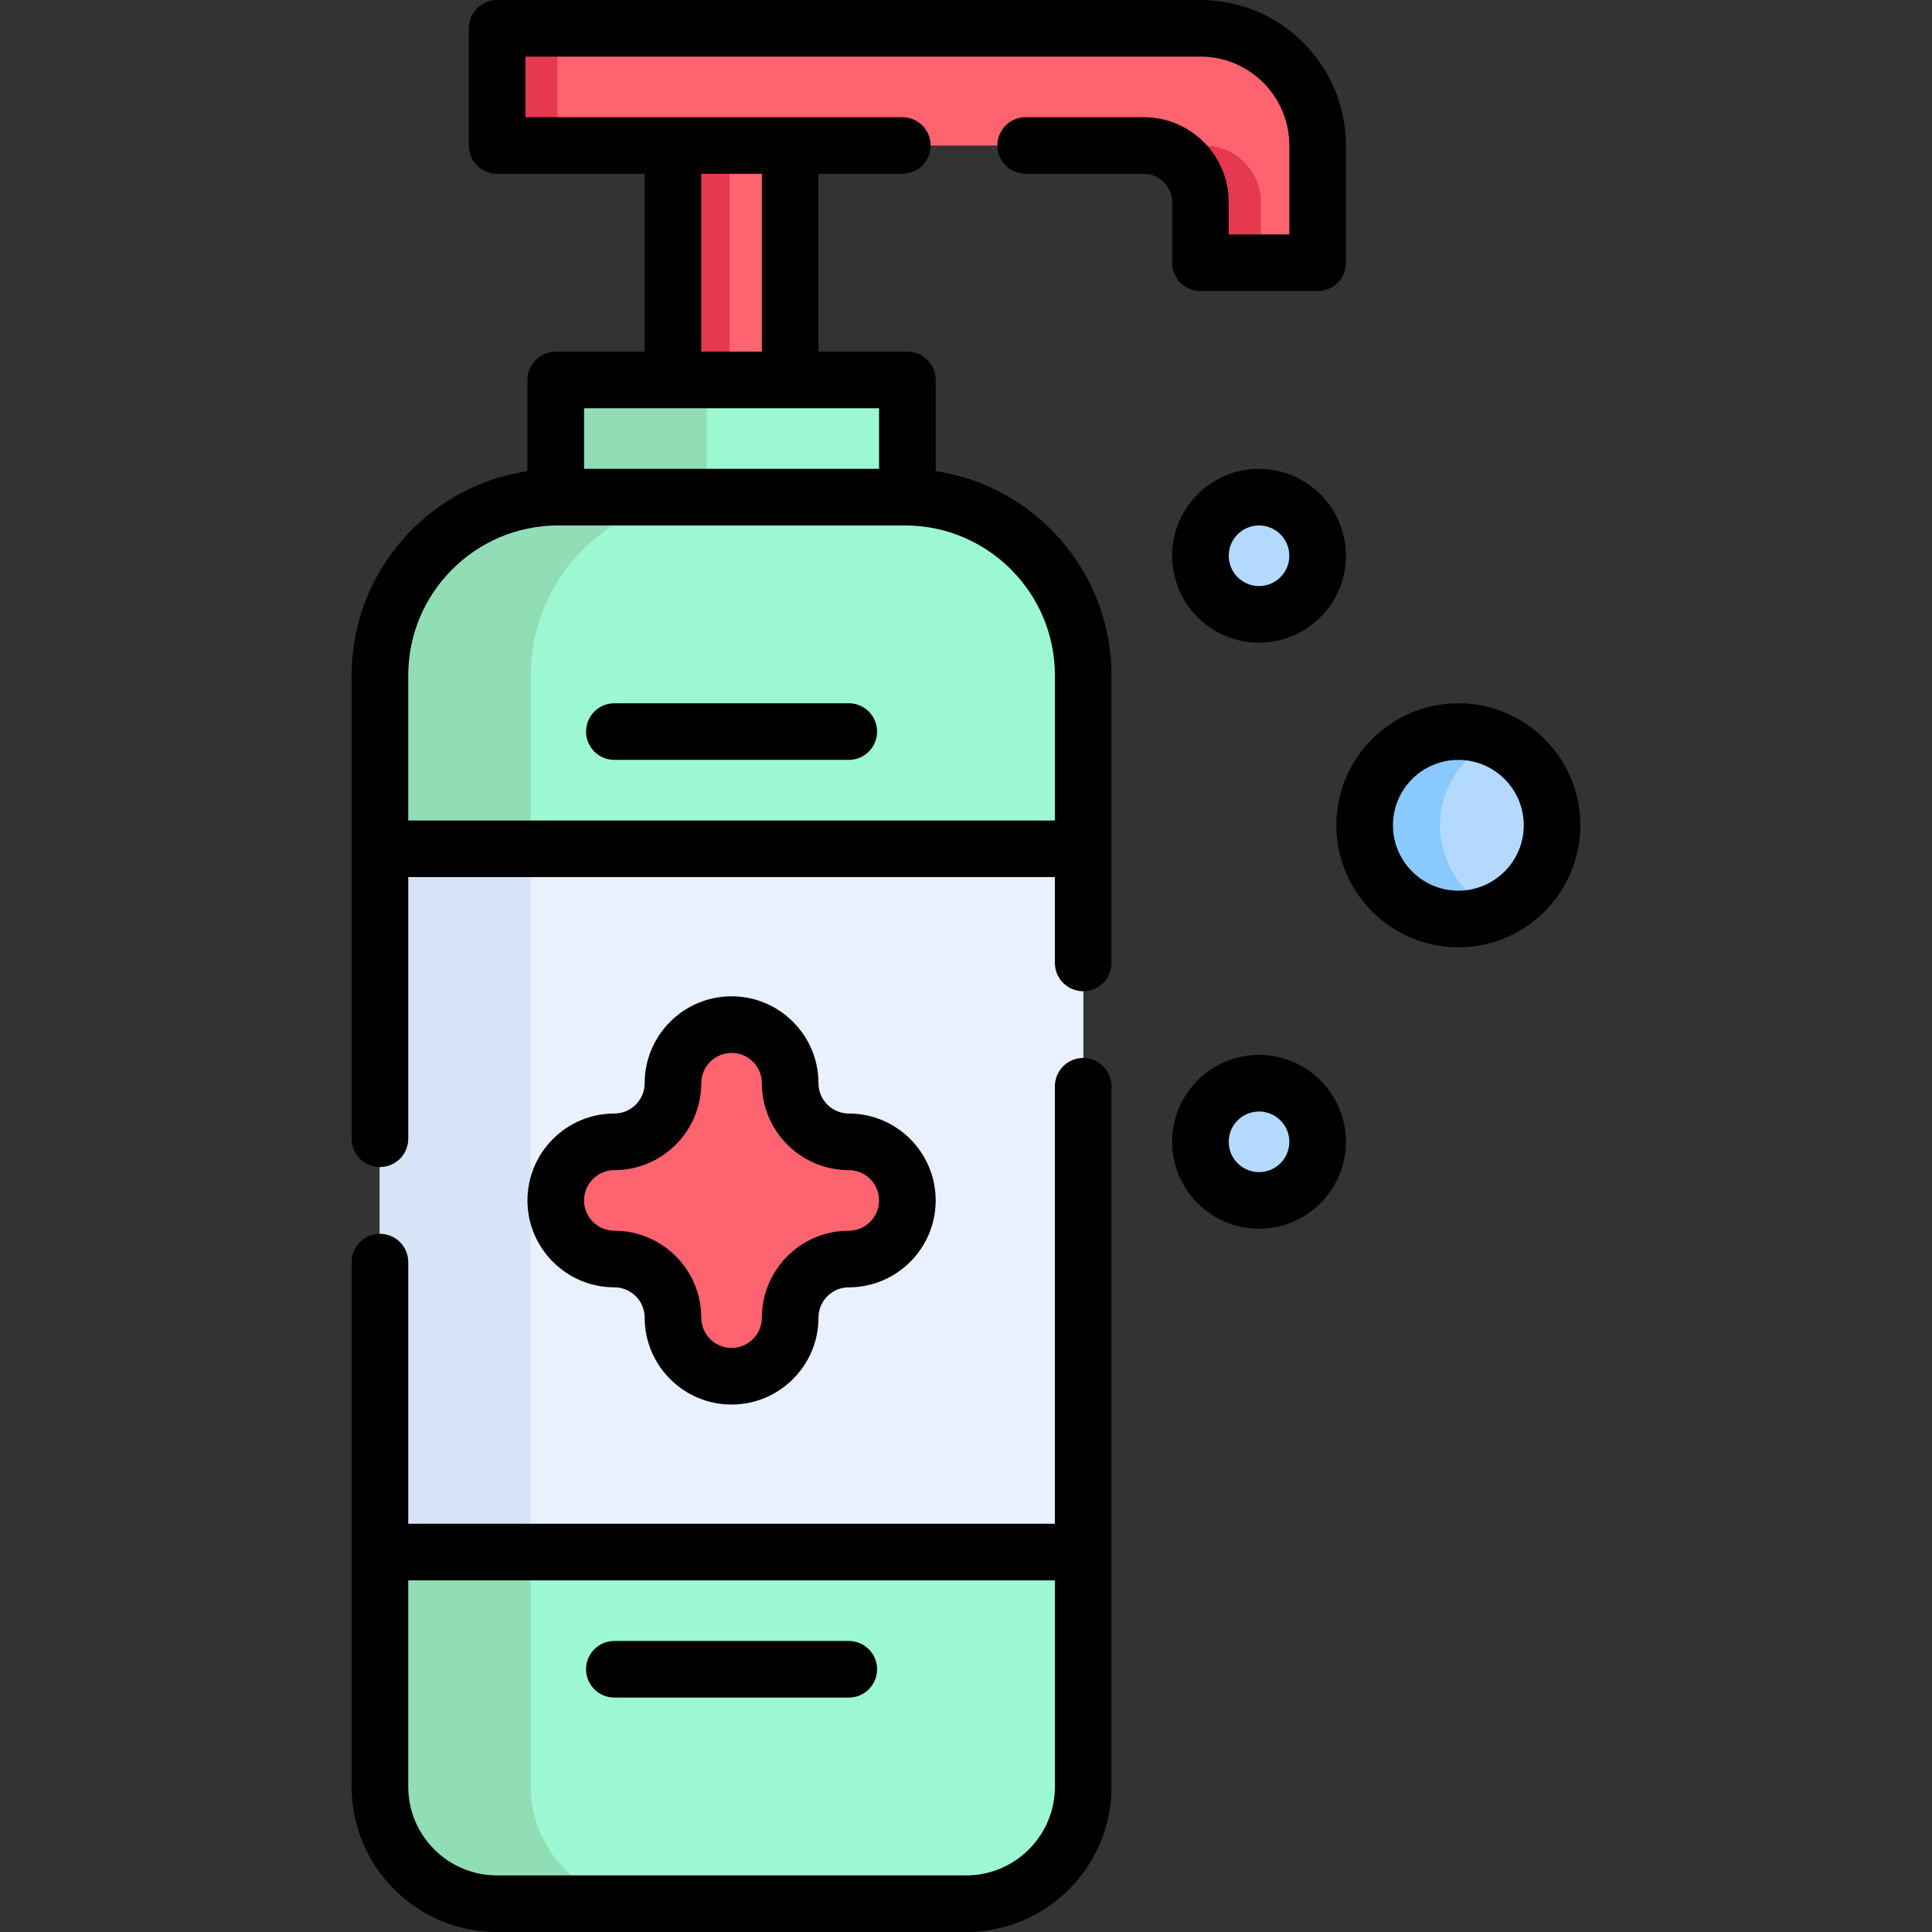 <svg id="Capa_1" enable-background="new 0 0 512 512" height="512" viewBox="0 0 512 512" width="512" xmlns="http://www.w3.org/2000/svg"><rect x="0" y="0" width="512" height="512" fill="#333333" stroke="none"/><g><g fill="#b3dafe"><circle cx="333.655" cy="147.282" r="15.531"/><circle cx="333.655" cy="302.593" r="15.531"/><circle cx="386.478" cy="218.708" r="24.832"/></g><path d="m381.646 218.708c0-10.157 6.098-18.889 14.832-22.736-3.06-1.348-6.442-2.096-10-2.096-13.714 0-24.832 11.118-24.832 24.832s11.118 24.832 24.832 24.832c3.558 0 6.941-.748 10-2.096-8.734-3.848-14.832-12.58-14.832-22.736z" fill="#8ac9fe"/><path d="m131.75 7.502v31.062h171.374c8.284 0 15 6.716 15 15v16.062h31.062v-31.064c0-17.154-13.906-31.06-31.06-31.06z" fill="#fe646f"/><g fill="#e53950"><path d="m131.75 7.502h16v31.062h-16z"/><path d="m319.124 38.564h-16c8.284 0 15 6.716 15 15v16.062h16v-16.062c0-8.284-6.716-15-15-15z"/></g><path d="m178.343 38.564h31.062v62.125h-31.062z" fill="#fe646f"/><path d="m178.343 38.564h15v62.125h-15z" fill="#e53950"/><path d="m147.281 100.689h93.187v31.062h-93.187z" fill="#9cf8d2"/><path d="m147.281 100.689h40v31.062h-40z" fill="#91deb6"/><path d="m256.061 504.498h-124.373c-17.121 0-31-13.879-31-31v-294.529c0-26.078 21.14-47.218 47.218-47.218h91.938c26.078 0 47.218 21.14 47.218 47.218v294.529c-.001 17.121-13.88 31-31.001 31z" fill="#9cf8d2"/><path d="m140.688 473.498v-294.529c0-26.078 21.14-47.218 47.218-47.218h-40c-26.078 0-47.218 21.14-47.218 47.218v294.529c0 17.121 13.879 31 31 31h40c-17.121 0-31-13.879-31-31z" fill="#91deb6"/><path d="m100.688 224.938h186.374v186.374h-186.374z" fill="#e9f1ff"/><path d="m100.688 224.938h40v186.374h-40z" fill="#d7e4f7"/><path d="m224.937 302.593c-8.578 0-15.531-6.954-15.531-15.531 0-8.578-6.954-15.531-15.531-15.531-8.578 0-15.531 6.954-15.531 15.531 0 8.578-6.954 15.531-15.531 15.531-8.578 0-15.531 6.954-15.531 15.531 0 8.578 6.954 15.531 15.531 15.531 8.578 0 15.531 6.954 15.531 15.531 0 8.578 6.954 15.531 15.531 15.531 8.578 0 15.531-6.954 15.531-15.531 0-8.578 6.954-15.531 15.531-15.531 8.578 0 15.531-6.954 15.531-15.531 0-8.577-6.954-15.531-15.531-15.531z" fill="#fe646f"/><g><path d="m318.119 77.13h31.07c4.143 0 7.5-3.357 7.5-7.5v-31.07c0-21.262-17.298-38.56-38.561-38.56h-186.38c-4.143 0-7.5 3.357-7.5 7.5v31.06c0 4.143 3.357 7.5 7.5 7.5h39.095v47.129h-23.562c-4.143 0-7.5 3.357-7.5 7.5v24.164c-26.332 3.938-46.592 26.706-46.592 54.117v122.81c0 4.143 3.357 7.5 7.5 7.5s7.5-3.357 7.5-7.5v-69.34h171.369v22.75c0 4.143 3.357 7.5 7.5 7.5s7.5-3.357 7.5-7.5v-76.22c0-27.411-20.259-50.179-46.591-54.117v-24.164c0-4.143-3.357-7.5-7.5-7.5h-23.562v-47.129h22.224c4.143 0 7.5-3.357 7.5-7.5s-3.357-7.5-7.5-7.5h-99.88v-16.06h178.88c12.991 0 23.561 10.568 23.561 23.56v23.57h-16.07v-8.57c0-12.406-10.094-22.5-22.5-22.5h-31.311c-4.143 0-7.5 3.357-7.5 7.5s3.357 7.5 7.5 7.5h31.311c4.136 0 7.5 3.364 7.5 7.5v16.07c-.001 4.142 3.357 7.5 7.499 7.5zm-38.56 101.84v38.471h-171.37v-38.471c0-21.85 17.735-39.635 39.565-39.719h92.239c21.831.084 39.566 17.869 39.566 39.719zm-46.591-54.72h-78.187v-16.062h78.187zm-47.124-31.062v-47.124h16.062v47.124z"/><path d="m333.654 124.251c-12.699 0-23.031 10.332-23.031 23.031s10.332 23.031 23.031 23.031 23.031-10.332 23.031-23.031-10.331-23.031-23.031-23.031zm0 31.062c-4.429 0-8.031-3.603-8.031-8.031s3.603-8.031 8.031-8.031 8.031 3.603 8.031 8.031-3.602 8.031-8.031 8.031z"/><path d="m333.654 279.562c-12.699 0-23.031 10.332-23.031 23.031s10.332 23.031 23.031 23.031 23.031-10.332 23.031-23.031-10.331-23.031-23.031-23.031zm0 31.063c-4.429 0-8.031-3.603-8.031-8.031s3.603-8.031 8.031-8.031 8.031 3.603 8.031 8.031-3.602 8.031-8.031 8.031z"/><path d="m386.479 186.376c-17.828 0-32.332 14.504-32.332 32.332s14.504 32.332 32.332 32.332 32.332-14.504 32.332-32.332-14.504-32.332-32.332-32.332zm0 49.664c-9.557 0-17.332-7.775-17.332-17.332s7.775-17.332 17.332-17.332 17.332 7.775 17.332 17.332-7.776 17.332-17.332 17.332z"/><path d="m287.059 280.37c-4.143 0-7.5 3.357-7.5 7.5v115.94h-171.37v-69.34c0-4.143-3.357-7.5-7.5-7.5s-7.5 3.357-7.5 7.5v139.03c0 21.229 17.271 38.5 38.5 38.5h124.369c21.229 0 38.5-17.271 38.5-38.5v-185.63c.001-4.142-3.357-7.5-7.499-7.5zm-31 216.63h-124.37c-12.958 0-23.5-10.542-23.5-23.5v-54.69h171.369v54.69c.001 12.958-10.541 23.5-23.499 23.5z"/><path d="m170.844 349.187c0 12.699 10.332 23.031 23.031 23.031s23.03-10.332 23.03-23.031c0-4.429 3.603-8.031 8.031-8.031 12.699 0 23.031-10.332 23.031-23.031s-10.332-23.03-23.031-23.03c-4.429 0-8.031-3.603-8.031-8.031 0-12.699-10.332-23.031-23.031-23.031s-23.03 10.332-23.03 23.031c0 4.429-3.603 8.031-8.031 8.031-12.699 0-23.031 10.332-23.031 23.031s10.332 23.03 23.031 23.03c4.428-.001 8.031 3.602 8.031 8.031zm-16.063-31.063c0-4.428 3.603-8.03 8.031-8.03 12.699 0 23.031-10.332 23.031-23.031 0-4.429 3.603-8.031 8.031-8.031s8.03 3.603 8.03 8.031c0 12.699 10.332 23.031 23.031 23.031 4.429 0 8.031 3.603 8.031 8.031s-3.603 8.03-8.031 8.03c-12.699 0-23.031 10.332-23.031 23.031 0 4.429-3.603 8.031-8.031 8.031s-8.03-3.603-8.03-8.031c0-12.699-10.332-23.031-23.031-23.031-4.428 0-8.031-3.602-8.031-8.031z"/><path d="m224.937 434.873h-62.124c-4.143 0-7.5 3.357-7.5 7.5s3.357 7.5 7.5 7.5h62.124c4.143 0 7.5-3.357 7.5-7.5s-3.358-7.5-7.5-7.5z"/><path d="m224.937 186.376h-62.124c-4.143 0-7.5 3.357-7.5 7.5s3.357 7.5 7.5 7.5h62.124c4.143 0 7.5-3.357 7.5-7.5s-3.358-7.5-7.5-7.5z"/></g></g></svg>